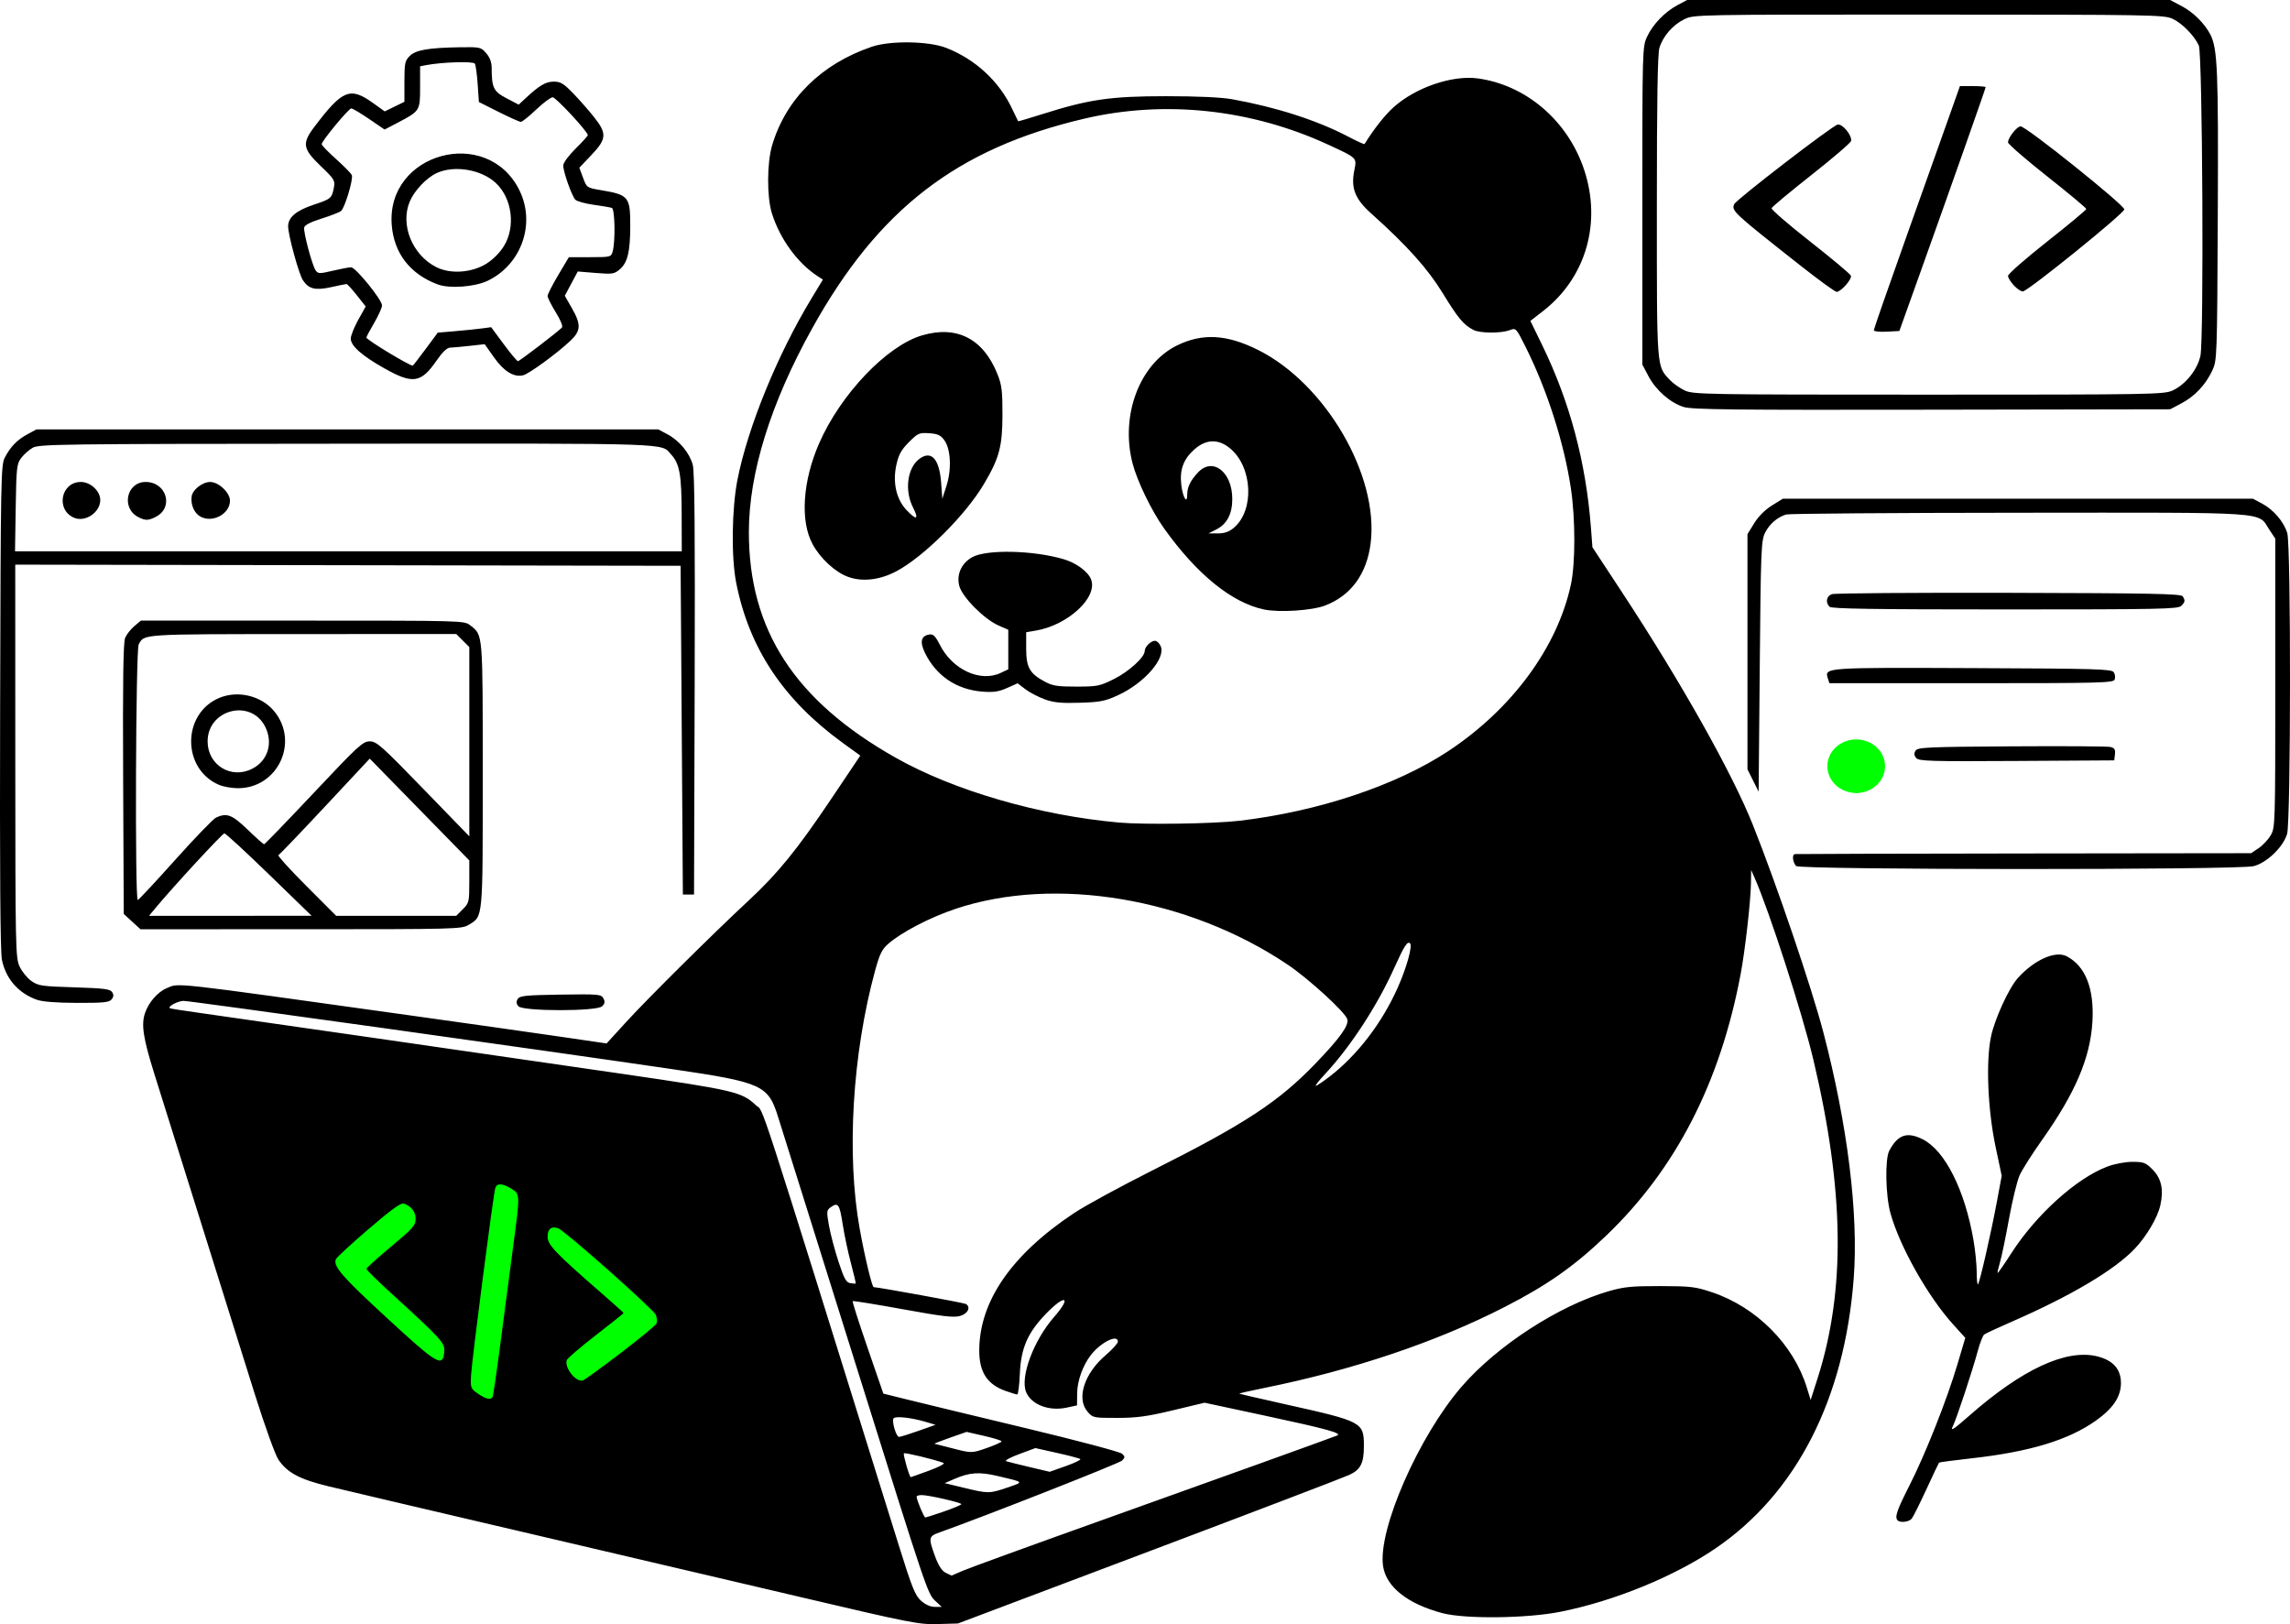 <svg xmlns="http://www.w3.org/2000/svg" xmlns:svg="http://www.w3.org/2000/svg" width="140.269mm" height="99.486mm" viewBox="0 0 140.269 99.486" id="svg1" xml:space="preserve">  <defs id="defs1"></defs>  <g id="layer1" transform="translate(-32.956,-159.037)">    <rect style="fill:#00ff00;stroke-width:0.265" id="rect3" width="27.766" height="17.669" x="49.979" y="228.69"></rect>    <path style="fill:#000000" d="m 81.908,256.847 c -3.993,-0.939 -11.761,-2.76 -17.261,-4.046 -5.5,-1.286 -10.715,-2.512 -11.588,-2.724 -1.751,-0.425 -2.502,-0.826 -3.048,-1.627 -0.192,-0.282 -0.826,-2.039 -1.442,-3.996 -1.269,-4.03 -5.341,-17.012 -6.178,-19.696 -0.662,-2.12 -0.789,-2.95 -0.559,-3.646 0.219,-0.663 0.777,-1.31 1.33,-1.541 0.796,-0.333 -0.061,-0.428 14.977,1.673 3.504,0.489 7.631,1.075 9.171,1.3 l 2.801,0.41 1.224,-1.34 c 1.302,-1.425 5.341,-5.431 7.472,-7.409 1.79,-1.663 2.976,-3.121 5.052,-6.213 l 1.793,-2.671 -1.05,-0.76 c -3.651,-2.643 -5.756,-5.8 -6.552,-9.824 -0.309,-1.563 -0.272,-4.541 0.078,-6.315 0.634,-3.216 2.444,-7.649 4.529,-11.095 l 0.705,-1.164 -0.316,-0.204 c -1.235,-0.798 -2.328,-2.301 -2.813,-3.869 -0.309,-0.997 -0.3,-3.08 0.017,-4.147 0.846,-2.849 3.013,-4.991 6.11,-6.044 1.125,-0.382 3.488,-0.346 4.553,0.07 1.779,0.695 3.239,2.041 4.029,3.714 0.196,0.414 0.366,0.766 0.378,0.781 0.012,0.015 0.692,-0.185 1.511,-0.445 2.824,-0.896 4.161,-1.089 7.543,-1.089 1.917,0 3.388,0.067 4.041,0.184 2.708,0.484 5.23,1.297 7.143,2.302 0.521,0.274 0.962,0.474 0.98,0.445 0.583,-0.937 1.239,-1.768 1.775,-2.251 1.345,-1.21 3.59,-1.98 5.155,-1.77 2.954,0.397 5.512,2.586 6.514,5.573 1.094,3.262 0.12,6.636 -2.503,8.673 l -0.782,0.608 0.718,1.475 c 1.696,3.482 2.684,7.176 2.989,11.179 l 0.092,1.21 1.816,2.763 c 3.626,5.517 6.752,11.078 8.024,14.275 1.456,3.658 3.581,9.914 4.303,12.668 1.485,5.667 2.161,11.13 1.863,15.069 -0.56,7.406 -3.511,13.176 -8.465,16.551 -2.526,1.721 -6.207,3.226 -9.499,3.883 -2.058,0.411 -5.858,0.453 -7.247,0.08 -2.13,-0.572 -3.427,-1.604 -3.618,-2.878 -0.332,-2.213 2.179,-7.95 4.811,-10.992 2.172,-2.511 5.959,-4.967 9.014,-5.848 0.931,-0.268 1.405,-0.315 3.151,-0.312 1.866,0.004 2.157,0.038 3.169,0.377 2.717,0.909 4.991,3.191 5.807,5.826 l 0.239,0.772 0.421,-1.315 c 1.727,-5.392 1.646,-11.52 -0.259,-19.544 -0.67,-2.822 -2.695,-9.088 -3.594,-11.123 l -0.212,-0.479 -0.013,0.822 c -0.017,1.094 -0.358,4.099 -0.631,5.548 -1.252,6.657 -3.968,11.941 -8.242,16.031 -1.952,1.868 -3.595,3.023 -6.206,4.362 -4.187,2.147 -9.292,3.866 -14.757,4.968 -0.845,0.171 -1.523,0.325 -1.505,0.342 0.018,0.018 1.31,0.317 2.871,0.665 4.683,1.044 4.761,1.086 4.761,2.549 0,1.043 -0.195,1.433 -0.877,1.758 -0.309,0.147 -5.832,2.257 -12.274,4.688 l -11.713,4.42 -1.233,0.036 c -1.161,0.034 -1.659,-0.064 -8.494,-1.672 z m 8.327,0.244 c -0.458,-0.43 -0.545,-0.688 -4.609,-13.665 -1.392,-4.445 -3.036,-9.685 -3.652,-11.645 -0.616,-1.959 -1.229,-3.911 -1.362,-4.337 -0.606,-1.943 -0.974,-2.108 -6.513,-2.921 -8.02,-1.177 -29.522,-4.181 -29.898,-4.177 -0.344,0.004 -0.983,0.343 -0.845,0.448 0.032,0.025 0.798,0.146 1.702,0.271 1.59,0.219 19.193,2.758 25.892,3.734 7.031,1.025 7.432,1.119 8.311,1.942 0.525,0.491 -0.216,-1.79 8.749,26.958 0.807,2.587 0.999,3.067 1.36,3.391 0.267,0.239 0.575,0.377 0.844,0.377 h 0.423 z m 1.664,-1.825 c 0.353,-0.156 4.321,-1.599 8.819,-3.206 7.286,-2.604 13.559,-4.862 14.137,-5.089 0.349,-0.137 -0.613,-0.402 -4.463,-1.227 l -3.653,-0.783 -1.935,0.464 c -1.577,0.378 -2.21,0.464 -3.419,0.466 -1.457,0.002 -1.49,-0.005 -1.815,-0.382 -0.695,-0.807 -0.2,-2.341 1.119,-3.468 0.408,-0.348 0.741,-0.718 0.741,-0.822 0,-0.476 -1.035,0.034 -1.647,0.811 -0.496,0.63 -0.842,1.593 -0.849,2.36 l -0.007,0.735 -0.647,0.139 c -1.073,0.23 -2.153,-0.187 -2.471,-0.954 -0.38,-0.918 0.458,-3.167 1.717,-4.606 1.088,-1.243 0.69,-1.417 -0.482,-0.211 -1.137,1.17 -1.549,2.108 -1.619,3.688 -0.031,0.701 -0.102,1.275 -0.159,1.275 -0.057,0 -0.371,-0.095 -0.699,-0.21 -1.142,-0.403 -1.632,-1.153 -1.629,-2.491 0.008,-3.012 1.986,-5.873 5.82,-8.418 0.678,-0.45 2.829,-1.621 4.781,-2.603 5.713,-2.873 7.736,-4.201 10.015,-6.572 1.499,-1.56 2.044,-2.325 1.924,-2.702 -0.139,-0.437 -2.378,-2.482 -3.661,-3.343 -6.074,-4.078 -14.234,-5.446 -20.326,-3.409 -1.568,0.524 -3.311,1.43 -4.126,2.143 -0.388,0.34 -0.529,0.627 -0.807,1.645 -1.393,5.096 -1.761,11.28 -0.941,15.823 0.311,1.725 0.753,3.562 0.857,3.563 0.278,0.002 5.534,0.961 5.644,1.03 0.321,0.198 0.124,0.603 -0.359,0.736 -0.396,0.109 -1.077,0.029 -3.507,-0.414 -1.659,-0.302 -3.04,-0.525 -3.069,-0.496 -0.029,0.029 0.382,1.316 0.914,2.859 l 0.967,2.806 1.531,0.38 c 0.842,0.209 4.089,0.993 7.215,1.742 3.153,0.756 5.774,1.452 5.886,1.565 0.178,0.178 0.177,0.228 -0.012,0.417 -0.169,0.169 -8.489,3.443 -11.181,4.399 -0.674,0.239 -0.689,0.325 -0.266,1.479 0.204,0.556 0.41,0.874 0.643,0.991 0.188,0.095 0.35,0.174 0.359,0.175 0.009,10e-4 0.305,-0.126 0.658,-0.282 z m -1.12,-3.643 c 0.584,-0.202 1.062,-0.404 1.062,-0.448 0,-0.098 -2.003,-0.557 -2.432,-0.557 -0.17,4e-5 -0.308,0.044 -0.308,0.098 0,0.195 0.45,1.272 0.532,1.273 0.046,8.8e-4 0.562,-0.164 1.146,-0.366 z m 3.878,-1.464 c 1.04,-0.352 1.067,-0.319 -0.598,-0.71 -1.111,-0.261 -1.713,-0.221 -2.625,0.174 l -0.613,0.265 1.161,0.28 c 1.519,0.367 1.564,0.367 2.676,-0.009 z m -4.795,-1.037 c 0.633,-0.232 1.002,-0.431 0.883,-0.476 -0.589,-0.218 -2.361,-0.645 -2.423,-0.584 -0.062,0.062 0.341,1.459 0.421,1.459 0.017,0 0.521,-0.18 1.119,-0.399 z m 9.267,-0.708 c -0.053,-0.044 -0.693,-0.214 -1.424,-0.377 l -1.328,-0.297 -0.993,0.368 c -0.546,0.202 -0.904,0.398 -0.796,0.435 0.109,0.037 0.752,0.198 1.43,0.358 l 1.233,0.291 0.986,-0.349 c 0.543,-0.192 0.943,-0.385 0.89,-0.429 z m -5.678,-0.697 c 0.471,-0.165 0.856,-0.341 0.856,-0.39 0,-0.049 -0.482,-0.199 -1.072,-0.334 l -1.072,-0.245 -1.017,0.356 c -0.559,0.196 -0.986,0.363 -0.949,0.371 0.038,0.008 0.5,0.126 1.027,0.262 1.268,0.327 1.24,0.327 2.226,-0.019 z m -4.237,-1.032 1.046,-0.371 -0.614,-0.183 c -0.872,-0.259 -1.864,-0.365 -1.96,-0.209 -0.116,0.188 0.166,1.134 0.338,1.134 0.079,0 0.614,-0.167 1.19,-0.371 z m -26.086,-2.073 c 0.039,-0.064 0.262,-1.589 0.494,-3.391 0.232,-1.801 0.574,-4.401 0.759,-5.778 0.439,-3.272 0.44,-3.26 -0.109,-3.595 -0.55,-0.335 -0.884,-0.347 -0.979,-0.033 -0.124,0.409 -1.443,10.605 -1.483,11.464 -0.037,0.787 -0.024,0.822 0.427,1.13 0.487,0.333 0.771,0.397 0.891,0.202 z m 7.828,-2.68 c 1.178,-0.897 2.177,-1.721 2.219,-1.831 0.042,-0.11 0.021,-0.344 -0.047,-0.52 -0.128,-0.332 -5.557,-5.147 -5.98,-5.304 -0.411,-0.153 -0.651,0.038 -0.651,0.517 0,0.494 0.476,0.993 3.256,3.415 0.771,0.671 1.402,1.237 1.402,1.258 0,0.02 -0.766,0.631 -1.701,1.357 -0.936,0.726 -1.735,1.409 -1.777,1.518 -0.173,0.45 0.529,1.36 0.972,1.26 0.091,-0.021 1.129,-0.771 2.307,-1.669 z M 60.167,241.839 c 0.046,-0.543 -0.122,-0.727 -3.295,-3.628 -0.81,-0.74 -1.473,-1.392 -1.473,-1.448 0,-0.056 0.678,-0.667 1.507,-1.359 1.348,-1.125 1.507,-1.304 1.507,-1.7 0,-0.443 -0.255,-0.775 -0.721,-0.941 -0.176,-0.063 -0.762,0.361 -2.166,1.565 -1.058,0.908 -1.958,1.739 -2,1.848 -0.166,0.432 0.374,1.052 3.129,3.592 3.108,2.866 3.429,3.055 3.512,2.07 z m 24.912,-5.422 c -0.181,-0.675 -0.41,-1.762 -0.511,-2.417 -0.186,-1.213 -0.28,-1.34 -0.742,-1.002 -0.24,0.175 -0.246,0.256 -0.09,1.13 0.093,0.518 0.355,1.508 0.583,2.2 0.338,1.028 0.469,1.268 0.714,1.307 0.165,0.026 0.316,0.039 0.337,0.029 0.02,-0.011 -0.111,-0.571 -0.291,-1.246 z m 29.318,-11.434 c 1.704,-1.315 3.215,-3.287 4.178,-5.457 0.543,-1.223 0.911,-2.545 0.752,-2.704 -0.16,-0.16 -0.36,0.152 -0.98,1.529 -1.037,2.304 -2.681,4.82 -4.229,6.477 -0.37,0.396 -0.623,0.719 -0.562,0.719 0.06,0 0.439,-0.254 0.841,-0.564 z m -5.553,-15.666 c 4.868,-0.569 9.662,-2.17 12.861,-4.295 3.89,-2.584 6.659,-6.36 7.476,-10.197 0.277,-1.303 0.275,-4.016 -0.005,-5.884 -0.416,-2.775 -1.451,-6.009 -2.763,-8.634 -0.591,-1.183 -0.601,-1.194 -0.975,-1.049 -0.53,0.205 -1.824,0.199 -2.229,-0.011 -0.607,-0.314 -0.937,-0.709 -1.879,-2.248 -0.924,-1.51 -2.201,-2.933 -4.379,-4.881 -1,-0.895 -1.259,-1.553 -1.039,-2.648 0.157,-0.78 0.191,-0.745 -1.605,-1.574 -4.726,-2.181 -10.016,-2.744 -14.932,-1.591 -7.805,1.831 -12.616,5.541 -16.683,12.869 -2.536,4.568 -3.866,8.855 -3.866,12.458 0,5.998 2.82,10.333 8.984,13.815 3.581,2.022 8.8,3.538 13.688,3.976 1.535,0.137 5.786,0.075 7.346,-0.107 z m -11.89,-7.442 c -0.389,-0.139 -0.923,-0.416 -1.187,-0.617 l -0.479,-0.365 -0.652,0.289 c -0.519,0.23 -0.829,0.274 -1.52,0.219 -1.578,-0.127 -2.823,-0.972 -3.508,-2.382 -0.327,-0.674 -0.234,-1.04 0.286,-1.118 0.225,-0.034 0.363,0.105 0.631,0.635 0.771,1.521 2.481,2.311 3.725,1.721 l 0.466,-0.221 v -1.211 -1.211 l -0.611,-0.27 c -0.872,-0.386 -2.203,-1.729 -2.387,-2.409 -0.186,-0.689 0.119,-1.384 0.773,-1.76 0.866,-0.498 3.759,-0.437 5.63,0.119 0.766,0.228 1.488,0.763 1.668,1.237 0.419,1.102 -1.424,2.804 -3.395,3.135 l -0.582,0.098 v 0.997 c 0,1.157 0.212,1.533 1.143,2.031 0.48,0.257 0.783,0.304 1.939,0.303 1.281,-0.002 1.43,-0.032 2.297,-0.465 0.917,-0.458 1.882,-1.338 1.882,-1.716 0,-0.253 0.375,-0.626 0.629,-0.626 0.109,0 0.265,0.145 0.346,0.323 0.335,0.735 -0.98,2.256 -2.597,3.005 -0.802,0.371 -1.087,0.428 -2.351,0.468 -1.135,0.036 -1.588,-0.008 -2.146,-0.206 z m 13.417,-5.506 c -1.968,-0.417 -4.105,-2.153 -6.107,-4.957 -0.775,-1.085 -1.66,-2.916 -1.941,-4.011 -0.75,-2.931 0.438,-6.076 2.719,-7.199 1.567,-0.772 3.061,-0.688 4.989,0.279 4.124,2.068 7.396,7.691 6.881,11.827 -0.234,1.883 -1.199,3.207 -2.781,3.818 -0.811,0.313 -2.819,0.443 -3.761,0.243 z m -1.838,-5.005 c 1.275,-1.072 1.147,-3.725 -0.233,-4.863 -0.727,-0.6 -1.481,-0.572 -2.204,0.082 -0.659,0.595 -0.891,1.236 -0.782,2.157 0.092,0.774 0.363,1.216 0.363,0.592 0,-0.459 0.192,-0.853 0.659,-1.354 0.899,-0.964 2.101,-0.035 2.101,1.624 0,0.917 -0.326,1.538 -0.983,1.869 l -0.475,0.24 0.572,2.2e-4 c 0.412,1.5e-4 0.687,-0.097 0.983,-0.346 z m -23.635,3.007 c -0.789,-0.291 -1.689,-1.121 -2.166,-1.996 -0.771,-1.416 -0.616,-3.854 0.394,-6.172 1.309,-3.004 4.138,-5.978 6.297,-6.619 2.141,-0.636 3.767,0.199 4.633,2.379 0.262,0.659 0.307,1.027 0.304,2.486 -0.004,1.941 -0.196,2.655 -1.143,4.25 -1.128,1.898 -3.674,4.435 -5.346,5.326 -1.018,0.542 -2.098,0.668 -2.973,0.345 z m 3.978,-4.259 c -0.524,-1.035 -0.343,-2.417 0.389,-2.963 0.739,-0.552 1.231,-0.009 1.341,1.48 l 0.07,0.959 0.256,-0.797 c 0.324,-1.012 0.261,-2.259 -0.141,-2.801 -0.224,-0.301 -0.407,-0.383 -0.926,-0.417 -0.603,-0.039 -0.687,-0.002 -1.236,0.548 -0.466,0.466 -0.626,0.755 -0.765,1.378 -0.241,1.079 -0.013,2.111 0.613,2.775 0.625,0.663 0.785,0.598 0.4,-0.161 z m 60.319,62.059 c -0.196,-0.196 -0.062,-0.596 0.717,-2.132 0.987,-1.945 2.295,-5.249 2.943,-7.431 l 0.481,-1.62 -0.743,-0.821 c -1.547,-1.71 -3.272,-4.768 -3.84,-6.81 -0.303,-1.088 -0.345,-3.324 -0.072,-3.836 0.527,-0.988 1.098,-1.179 2.06,-0.688 1.354,0.691 2.559,3.086 3.093,6.145 0.111,0.635 0.201,1.527 0.201,1.981 0,0.455 0.035,0.792 0.078,0.749 0.107,-0.107 0.796,-3.117 1.157,-5.054 l 0.297,-1.593 -0.373,-1.763 c -0.482,-2.277 -0.606,-5.226 -0.283,-6.763 0.227,-1.084 1.091,-2.97 1.641,-3.584 0.996,-1.112 2.298,-1.696 2.987,-1.341 1.157,0.596 1.705,1.989 1.583,4.026 -0.132,2.21 -1.052,4.362 -3.099,7.25 -0.595,0.84 -1.207,1.804 -1.36,2.143 -0.153,0.339 -0.445,1.541 -0.65,2.671 -0.204,1.13 -0.453,2.329 -0.553,2.665 -0.1,0.336 -0.165,0.627 -0.144,0.648 0.021,0.021 0.399,-0.523 0.84,-1.21 1.525,-2.372 3.999,-4.602 5.891,-5.31 0.44,-0.165 1.09,-0.287 1.528,-0.287 0.68,0 0.811,0.049 1.217,0.455 0.556,0.556 0.708,1.237 0.49,2.208 -0.168,0.752 -0.841,1.894 -1.566,2.658 -1.243,1.309 -3.909,2.89 -7.558,4.482 -0.829,0.361 -1.576,0.709 -1.661,0.772 -0.085,0.063 -0.258,0.5 -0.385,0.969 -0.353,1.303 -1.323,4.229 -1.551,4.68 -0.155,0.307 0.081,0.151 1.012,-0.668 3.228,-2.841 5.931,-4.1 7.823,-3.646 0.984,0.236 1.474,0.782 1.474,1.639 0,0.846 -0.488,1.569 -1.575,2.331 -1.667,1.169 -4.023,1.881 -7.535,2.276 -1.093,0.123 -2.006,0.243 -2.03,0.267 -0.024,0.024 -0.375,0.763 -0.78,1.643 -0.405,0.88 -0.809,1.687 -0.898,1.794 -0.167,0.201 -0.697,0.265 -0.859,0.103 z M 64.706,220.673 c -0.131,-0.157 -0.141,-0.28 -0.036,-0.445 0.124,-0.197 0.484,-0.233 2.623,-0.266 2.339,-0.035 2.487,-0.022 2.622,0.23 0.109,0.203 0.092,0.319 -0.072,0.483 -0.321,0.321 -4.87,0.319 -5.137,-0.002 z M 35.228,220.284 c -1.146,-0.409 -1.91,-1.279 -2.154,-2.452 -0.101,-0.486 -0.136,-5.355 -0.11,-15.505 0.035,-14.142 0.048,-14.817 0.293,-15.275 0.359,-0.674 0.753,-1.076 1.388,-1.418 l 0.548,-0.295 h 19.042 19.042 l 0.569,0.304 c 0.723,0.387 1.346,1.14 1.545,1.868 0.112,0.409 0.144,4.177 0.116,13.445 l -0.039,12.877 h -0.342 -0.342 l -0.069,-10.069 -0.069,-10.069 -20.378,-0.035 -20.378,-0.035 0.003,12.022 c 0.003,11.428 0.016,12.049 0.258,12.583 0.14,0.309 0.463,0.71 0.716,0.89 0.428,0.305 0.617,0.334 2.639,0.397 1.835,0.058 2.2,0.104 2.321,0.297 0.104,0.165 0.094,0.288 -0.037,0.445 -0.149,0.18 -0.512,0.216 -2.115,0.211 -1.252,-0.004 -2.116,-0.071 -2.448,-0.189 z M 74.71,190.512 c -0.006,-2.385 -0.124,-3.058 -0.631,-3.619 -0.66,-0.73 0.459,-0.691 -19.883,-0.677 -17.718,0.012 -18.86,0.027 -19.247,0.254 -0.226,0.133 -0.541,0.415 -0.7,0.627 -0.266,0.356 -0.292,0.593 -0.331,3.048 l -0.042,2.662 h 20.42 20.42 z m -37.207,0.244 c -1.146,-0.474 -0.827,-2.196 0.406,-2.196 0.592,0 1.189,0.556 1.189,1.107 0,0.751 -0.91,1.372 -1.595,1.089 z m 3.928,-0.042 c -1.066,-0.539 -0.732,-2.154 0.445,-2.154 1.279,0 1.743,1.557 0.634,2.13 -0.467,0.242 -0.641,0.246 -1.079,0.024 z m 3.799,-0.034 c -0.378,-0.211 -0.601,-0.723 -0.536,-1.23 0.053,-0.412 0.662,-0.89 1.134,-0.89 0.52,0 1.215,0.655 1.215,1.146 0,0.813 -1.07,1.388 -1.813,0.974 z m -4.182,24.81 -0.512,-0.469 -0.037,-8.263 c -0.027,-6.003 0.006,-8.367 0.121,-8.644 0.087,-0.21 0.34,-0.534 0.562,-0.721 l 0.404,-0.34 h 9.903 c 9.835,0 9.906,0.002 10.267,0.286 0.791,0.622 0.769,0.363 0.769,9.167 0,8.935 0.028,8.641 -0.863,9.184 -0.424,0.259 -0.761,0.267 -10.27,0.268 l -9.831,5.1e-4 z m 8.393,-2.882 c -1.432,-1.389 -2.665,-2.525 -2.74,-2.523 -0.122,0.002 -3.209,3.348 -4.226,4.58 l -0.39,0.472 4.979,-0.001 4.979,-0.002 z m 11.861,2.128 c 0.386,-0.386 0.4,-0.447 0.4,-1.697 v -1.296 l -3.049,-3.118 -3.049,-3.118 -2.738,2.931 c -1.506,1.612 -2.791,2.954 -2.857,2.982 -0.066,0.028 0.704,0.876 1.71,1.884 l 1.829,1.833 h 3.677 3.677 z m -17.614,-3.027 c 1.206,-1.348 2.334,-2.515 2.507,-2.594 0.657,-0.3 0.981,-0.175 1.936,0.747 0.507,0.49 0.958,0.89 1.002,0.89 0.044,0 1.415,-1.418 3.046,-3.151 2.724,-2.894 3.003,-3.151 3.425,-3.151 0.418,0 0.712,0.261 3.279,2.908 l 2.82,2.908 v -5.796 -5.796 l -0.4,-0.4 -0.4,-0.4 -9.429,0.004 c -9.962,0.005 -9.676,-0.014 -10.023,0.637 -0.181,0.34 -0.237,15.667 -0.057,15.652 0.057,-0.005 1.089,-1.111 2.295,-2.459 z m 2.672,-4.6 c -2.276,-0.987 -2.256,-4.368 0.031,-5.323 1.143,-0.478 2.58,-0.128 3.36,0.818 1.556,1.887 0.216,4.723 -2.227,4.715 -0.377,-0.001 -0.9,-0.096 -1.163,-0.21 z m 2.044,-0.981 c 0.97,-0.495 1.303,-1.6 0.782,-2.601 -0.89,-1.714 -3.513,-1.024 -3.513,0.923 0,1.451 1.44,2.336 2.73,1.678 z m 94.565,5.959 c -0.216,-0.263 -0.255,-0.711 -0.064,-0.733 0.094,-0.011 6.419,-0.028 14.056,-0.037 l 13.885,-0.017 0.458,-0.309 c 0.252,-0.17 0.585,-0.524 0.739,-0.788 0.276,-0.47 0.281,-0.648 0.281,-9.325 v -8.846 l -0.365,-0.551 c -0.741,-1.12 0.351,-1.047 -15.347,-1.036 -7.667,0.005 -14.08,0.054 -14.252,0.107 -0.543,0.169 -1.023,0.586 -1.289,1.12 -0.239,0.481 -0.261,1.044 -0.325,8.188 l -0.069,7.672 -0.342,-0.685 -0.342,-0.685 v -7.203 -7.203 l 0.415,-0.671 c 0.257,-0.416 0.669,-0.828 1.085,-1.085 l 0.671,-0.415 h 14.395 14.395 l 0.569,0.304 c 0.699,0.374 1.327,1.114 1.535,1.808 0.23,0.766 0.219,17.644 -0.011,18.42 -0.24,0.809 -1.242,1.774 -2.055,1.978 -0.953,0.24 -27.826,0.23 -28.024,-0.01 z m 3.643,-4.58 c 0.099,-0.04 0.217,-0.035 0.263,0.011 0.045,0.045 -0.035,0.078 -0.18,0.072 -0.16,-0.007 -0.192,-0.039 -0.083,-0.083 z m -0.72,-0.168 c -0.042,-0.068 0.047,-0.092 0.197,-0.052 0.32,0.084 0.36,0.177 0.077,0.177 -0.109,0 -0.232,-0.056 -0.274,-0.124 z m 1.8,-0.283 c 0.09,-0.118 0.225,-0.368 0.3,-0.555 0.09,-0.226 0.138,-0.262 0.144,-0.108 0.005,0.128 -0.13,0.377 -0.3,0.555 -0.17,0.177 -0.234,0.226 -0.144,0.108 z m -2.362,-0.287 c -0.05,-0.08 -0.061,-0.175 -0.025,-0.211 0.036,-0.036 0.102,0.03 0.146,0.146 0.093,0.241 0.014,0.284 -0.121,0.065 z m -0.178,-0.676 c 0,-0.188 0.031,-0.265 0.069,-0.171 0.038,0.094 0.038,0.248 0,0.342 -0.038,0.094 -0.069,0.017 -0.069,-0.171 z m 2.679,-0.791 -0.244,-0.51 0.276,0.342 c 0.152,0.188 0.277,0.42 0.279,0.514 0.005,0.263 -0.045,0.207 -0.31,-0.346 z m 2.496,0.165 c -0.132,-0.159 -0.142,-0.281 -0.037,-0.447 0.13,-0.206 0.702,-0.232 5.883,-0.266 3.156,-0.021 5.881,-0.003 6.056,0.039 0.25,0.061 0.308,0.156 0.274,0.449 l -0.043,0.372 -5.976,0.036 c -5.329,0.032 -5.995,0.012 -6.157,-0.183 z m -4.718,-0.469 c 0.136,-0.151 0.279,-0.274 0.316,-0.274 0.038,0 -0.043,0.123 -0.179,0.274 -0.136,0.151 -0.279,0.274 -0.316,0.274 -0.038,0 0.043,-0.123 0.179,-0.274 z m 1.507,-0.274 c -0.223,-0.096 -0.231,-0.12 -0.042,-0.127 0.127,-0.005 0.27,0.052 0.316,0.127 0.097,0.158 0.093,0.158 -0.274,0 z m -2.199,-4.134 c -0.211,-0.666 -0.22,-0.666 8.891,-0.628 7.636,0.032 8.499,0.057 8.625,0.256 0.077,0.122 0.101,0.322 0.053,0.445 -0.078,0.204 -0.857,0.224 -8.78,0.224 h -8.694 z m 0.103,-4.387 c -0.263,-0.263 -0.19,-0.655 0.144,-0.771 0.17,-0.059 5.047,-0.095 10.839,-0.081 8.738,0.021 10.551,0.057 10.649,0.213 0.166,0.262 0.153,0.343 -0.092,0.589 -0.192,0.192 -1.36,0.215 -10.795,0.215 -8.046,0 -10.619,-0.039 -10.744,-0.164 z m -8.936,-12.237 c -0.821,-0.255 -1.701,-1.027 -2.159,-1.895 l -0.371,-0.704 v -9.727 c 0,-9.625 0.003,-9.733 0.291,-10.355 0.35,-0.758 1.085,-1.519 1.87,-1.939 l 0.579,-0.309 h 14.795 14.795 l 0.697,0.368 c 0.723,0.382 1.409,1.06 1.763,1.744 0.444,0.859 0.499,2.194 0.458,11.117 -0.04,8.642 -0.047,8.84 -0.329,9.451 -0.405,0.875 -1.076,1.592 -1.891,2.022 l -0.697,0.368 -14.59,0.026 c -12.202,0.022 -14.691,-0.006 -15.211,-0.167 z m 29.945,-1.008 c 0.792,-0.36 1.523,-1.267 1.709,-2.123 0.218,-1.004 0.129,-18.504 -0.098,-19.009 -0.269,-0.601 -1.035,-1.379 -1.618,-1.643 -0.52,-0.236 -1.316,-0.25 -14.925,-0.252 -14.304,-0.003 -14.378,-0.002 -14.967,0.283 -0.707,0.342 -1.316,1.042 -1.531,1.758 -0.11,0.369 -0.156,3.225 -0.156,9.723 0,10.05 -0.023,9.742 0.795,10.614 0.203,0.217 0.616,0.508 0.917,0.648 0.522,0.242 1.22,0.254 14.932,0.254 13.681,0 14.412,-0.012 14.94,-0.252 z m -18.296,-3.694 c 0,-0.071 0.93,-2.741 2.067,-5.932 1.137,-3.191 2.324,-6.526 2.637,-7.411 l 0.57,-1.61 h 0.788 c 0.433,0 0.788,0.029 0.788,0.065 0,0.076 -2.193,6.296 -4.011,11.375 l -1.275,3.562 -0.782,0.041 c -0.431,0.023 -0.782,-0.017 -0.782,-0.089 z m -4.479,-3.948 c -4.124,-3.25 -4.243,-3.36 -4.077,-3.769 0.111,-0.272 6.038,-4.833 6.344,-4.881 0.303,-0.048 0.889,0.672 0.818,1.005 -0.024,0.114 -1.119,1.054 -2.432,2.088 -1.313,1.034 -2.409,1.948 -2.436,2.031 -0.027,0.083 1.039,1.004 2.368,2.047 1.329,1.043 2.449,1.981 2.488,2.084 0.081,0.211 -0.606,0.993 -0.872,0.993 -0.095,0 -1.085,-0.719 -2.201,-1.598 z m 13.071,1.218 c -0.205,-0.214 -0.372,-0.483 -0.372,-0.599 0,-0.116 1.079,-1.061 2.397,-2.101 1.319,-1.04 2.397,-1.938 2.397,-1.996 0,-0.058 -1.079,-0.958 -2.397,-2 -1.319,-1.042 -2.397,-1.979 -2.397,-2.08 0,-0.29 0.544,-0.981 0.772,-0.981 0.341,0 6.351,4.813 6.351,5.086 0,0.233 -5.808,4.935 -6.204,5.022 -0.096,0.021 -0.343,-0.136 -0.547,-0.35 z m -99.818,5.07 c -1.389,-0.782 -2.067,-1.382 -2.065,-1.829 8.98e-4,-0.179 0.207,-0.695 0.458,-1.146 l 0.456,-0.82 -0.543,-0.687 c -0.299,-0.378 -0.582,-0.687 -0.629,-0.687 -0.047,2.9e-4 -0.473,0.086 -0.947,0.191 -0.967,0.214 -1.375,0.113 -1.728,-0.425 -0.25,-0.382 -0.903,-2.766 -0.904,-3.3 -5e-4,-0.554 0.495,-0.97 1.583,-1.33 1.043,-0.345 1.096,-0.391 1.221,-1.053 0.079,-0.423 0.023,-0.515 -0.811,-1.313 -1.097,-1.05 -1.153,-1.384 -0.397,-2.384 1.737,-2.297 2.198,-2.484 3.615,-1.467 l 0.704,0.506 0.604,-0.294 0.604,-0.294 v -1.241 c 0,-1.122 0.031,-1.272 0.324,-1.565 0.372,-0.372 1.155,-0.506 3.111,-0.535 1.203,-0.018 1.255,-0.006 1.576,0.366 0.221,0.256 0.332,0.554 0.333,0.89 0.004,1.231 0.11,1.45 0.909,1.868 l 0.747,0.391 0.438,-0.408 c 0.832,-0.775 1.222,-1.002 1.716,-1.002 0.408,0 0.601,0.117 1.185,0.72 0.383,0.396 0.957,1.049 1.275,1.451 0.8,1.012 0.777,1.339 -0.161,2.326 l -0.739,0.778 0.228,0.614 c 0.228,0.612 0.231,0.614 1.116,0.763 1.687,0.284 1.78,0.4 1.775,2.225 -0.004,1.543 -0.165,2.209 -0.63,2.611 -0.349,0.301 -0.448,0.316 -1.48,0.233 l -1.106,-0.09 -0.397,0.743 -0.397,0.743 0.431,0.753 c 0.578,1.01 0.561,1.394 -0.091,2.008 -0.824,0.777 -2.528,2.021 -2.89,2.11 -0.567,0.139 -1.181,-0.237 -1.787,-1.097 l -0.569,-0.807 -0.917,0.102 c -0.505,0.056 -1.046,0.105 -1.203,0.109 -0.188,0.005 -0.464,0.267 -0.81,0.768 -0.97,1.409 -1.463,1.486 -3.209,0.504 z m 2.515,-1.18 0.747,-1.011 1.069,-0.091 c 0.588,-0.05 1.324,-0.125 1.636,-0.167 l 0.567,-0.076 0.77,1.041 c 0.423,0.572 0.816,1.041 0.872,1.041 0.092,0 2.384,-1.752 2.692,-2.058 0.075,-0.075 -0.074,-0.448 -0.377,-0.938 -0.276,-0.447 -0.502,-0.896 -0.501,-0.998 2.94e-4,-0.102 0.294,-0.678 0.652,-1.281 l 0.652,-1.096 h 1.292 c 1.261,0 1.294,-0.008 1.389,-0.342 0.175,-0.622 0.14,-2.605 -0.047,-2.674 -0.094,-0.035 -0.597,-0.122 -1.118,-0.194 -0.521,-0.072 -1.025,-0.212 -1.12,-0.31 -0.214,-0.221 -0.742,-1.711 -0.742,-2.096 0,-0.162 0.323,-0.602 0.753,-1.028 0.414,-0.409 0.753,-0.783 0.753,-0.831 0,-0.213 -1.955,-2.32 -2.152,-2.32 -0.121,0 -0.576,0.339 -1.01,0.753 -0.434,0.414 -0.857,0.753 -0.94,0.753 -0.082,0 -0.694,-0.273 -1.36,-0.608 l -1.21,-0.608 -0.075,-1.096 c -0.041,-0.603 -0.119,-1.167 -0.173,-1.255 -0.095,-0.154 -2.005,-0.095 -2.977,0.091 l -0.377,0.072 v 1.281 c 0,1.457 4.88e-4,1.456 -1.421,2.2 l -0.753,0.394 -0.947,-0.647 c -0.521,-0.356 -1.013,-0.647 -1.094,-0.647 -0.161,0 -1.813,1.997 -1.813,2.192 0,0.066 0.4,0.478 0.888,0.915 0.489,0.437 0.921,0.879 0.96,0.982 0.096,0.249 -0.432,2.004 -0.659,2.192 -0.098,0.081 -0.636,0.291 -1.197,0.467 -0.669,0.21 -1.034,0.397 -1.063,0.546 -0.056,0.291 0.496,2.346 0.708,2.636 0.147,0.201 0.24,0.202 1.049,0.011 0.488,-0.115 0.99,-0.21 1.115,-0.211 0.279,-0.002 1.896,1.991 1.896,2.337 0,0.137 -0.216,0.617 -0.479,1.067 -0.264,0.45 -0.479,0.855 -0.479,0.9 0,0.133 2.621,1.722 2.841,1.722 0.019,0 0.371,-0.455 0.782,-1.011 z m 0.745,-3.965 c -1.69,-0.632 -2.676,-1.905 -2.815,-3.633 -0.358,-4.437 5.861,-6.126 7.824,-2.126 1.004,2.045 0.116,4.554 -1.959,5.54 -0.79,0.375 -2.335,0.486 -3.05,0.218 z m 2.974,-1.265 c 0.41,-0.254 0.824,-0.668 1.08,-1.082 0.731,-1.183 0.506,-2.934 -0.497,-3.869 -0.883,-0.823 -2.529,-1.101 -3.611,-0.609 -0.623,0.283 -1.381,1.082 -1.66,1.751 -0.594,1.421 0.153,3.266 1.624,4.013 0.865,0.439 2.162,0.353 3.064,-0.204 z" id="path1"></path>    <ellipse style="fill:#00ff00;stroke-width:0.265" id="path2" ry="1.641" rx="1.767" cy="205.972" cx="146.654"></ellipse>  </g></svg>